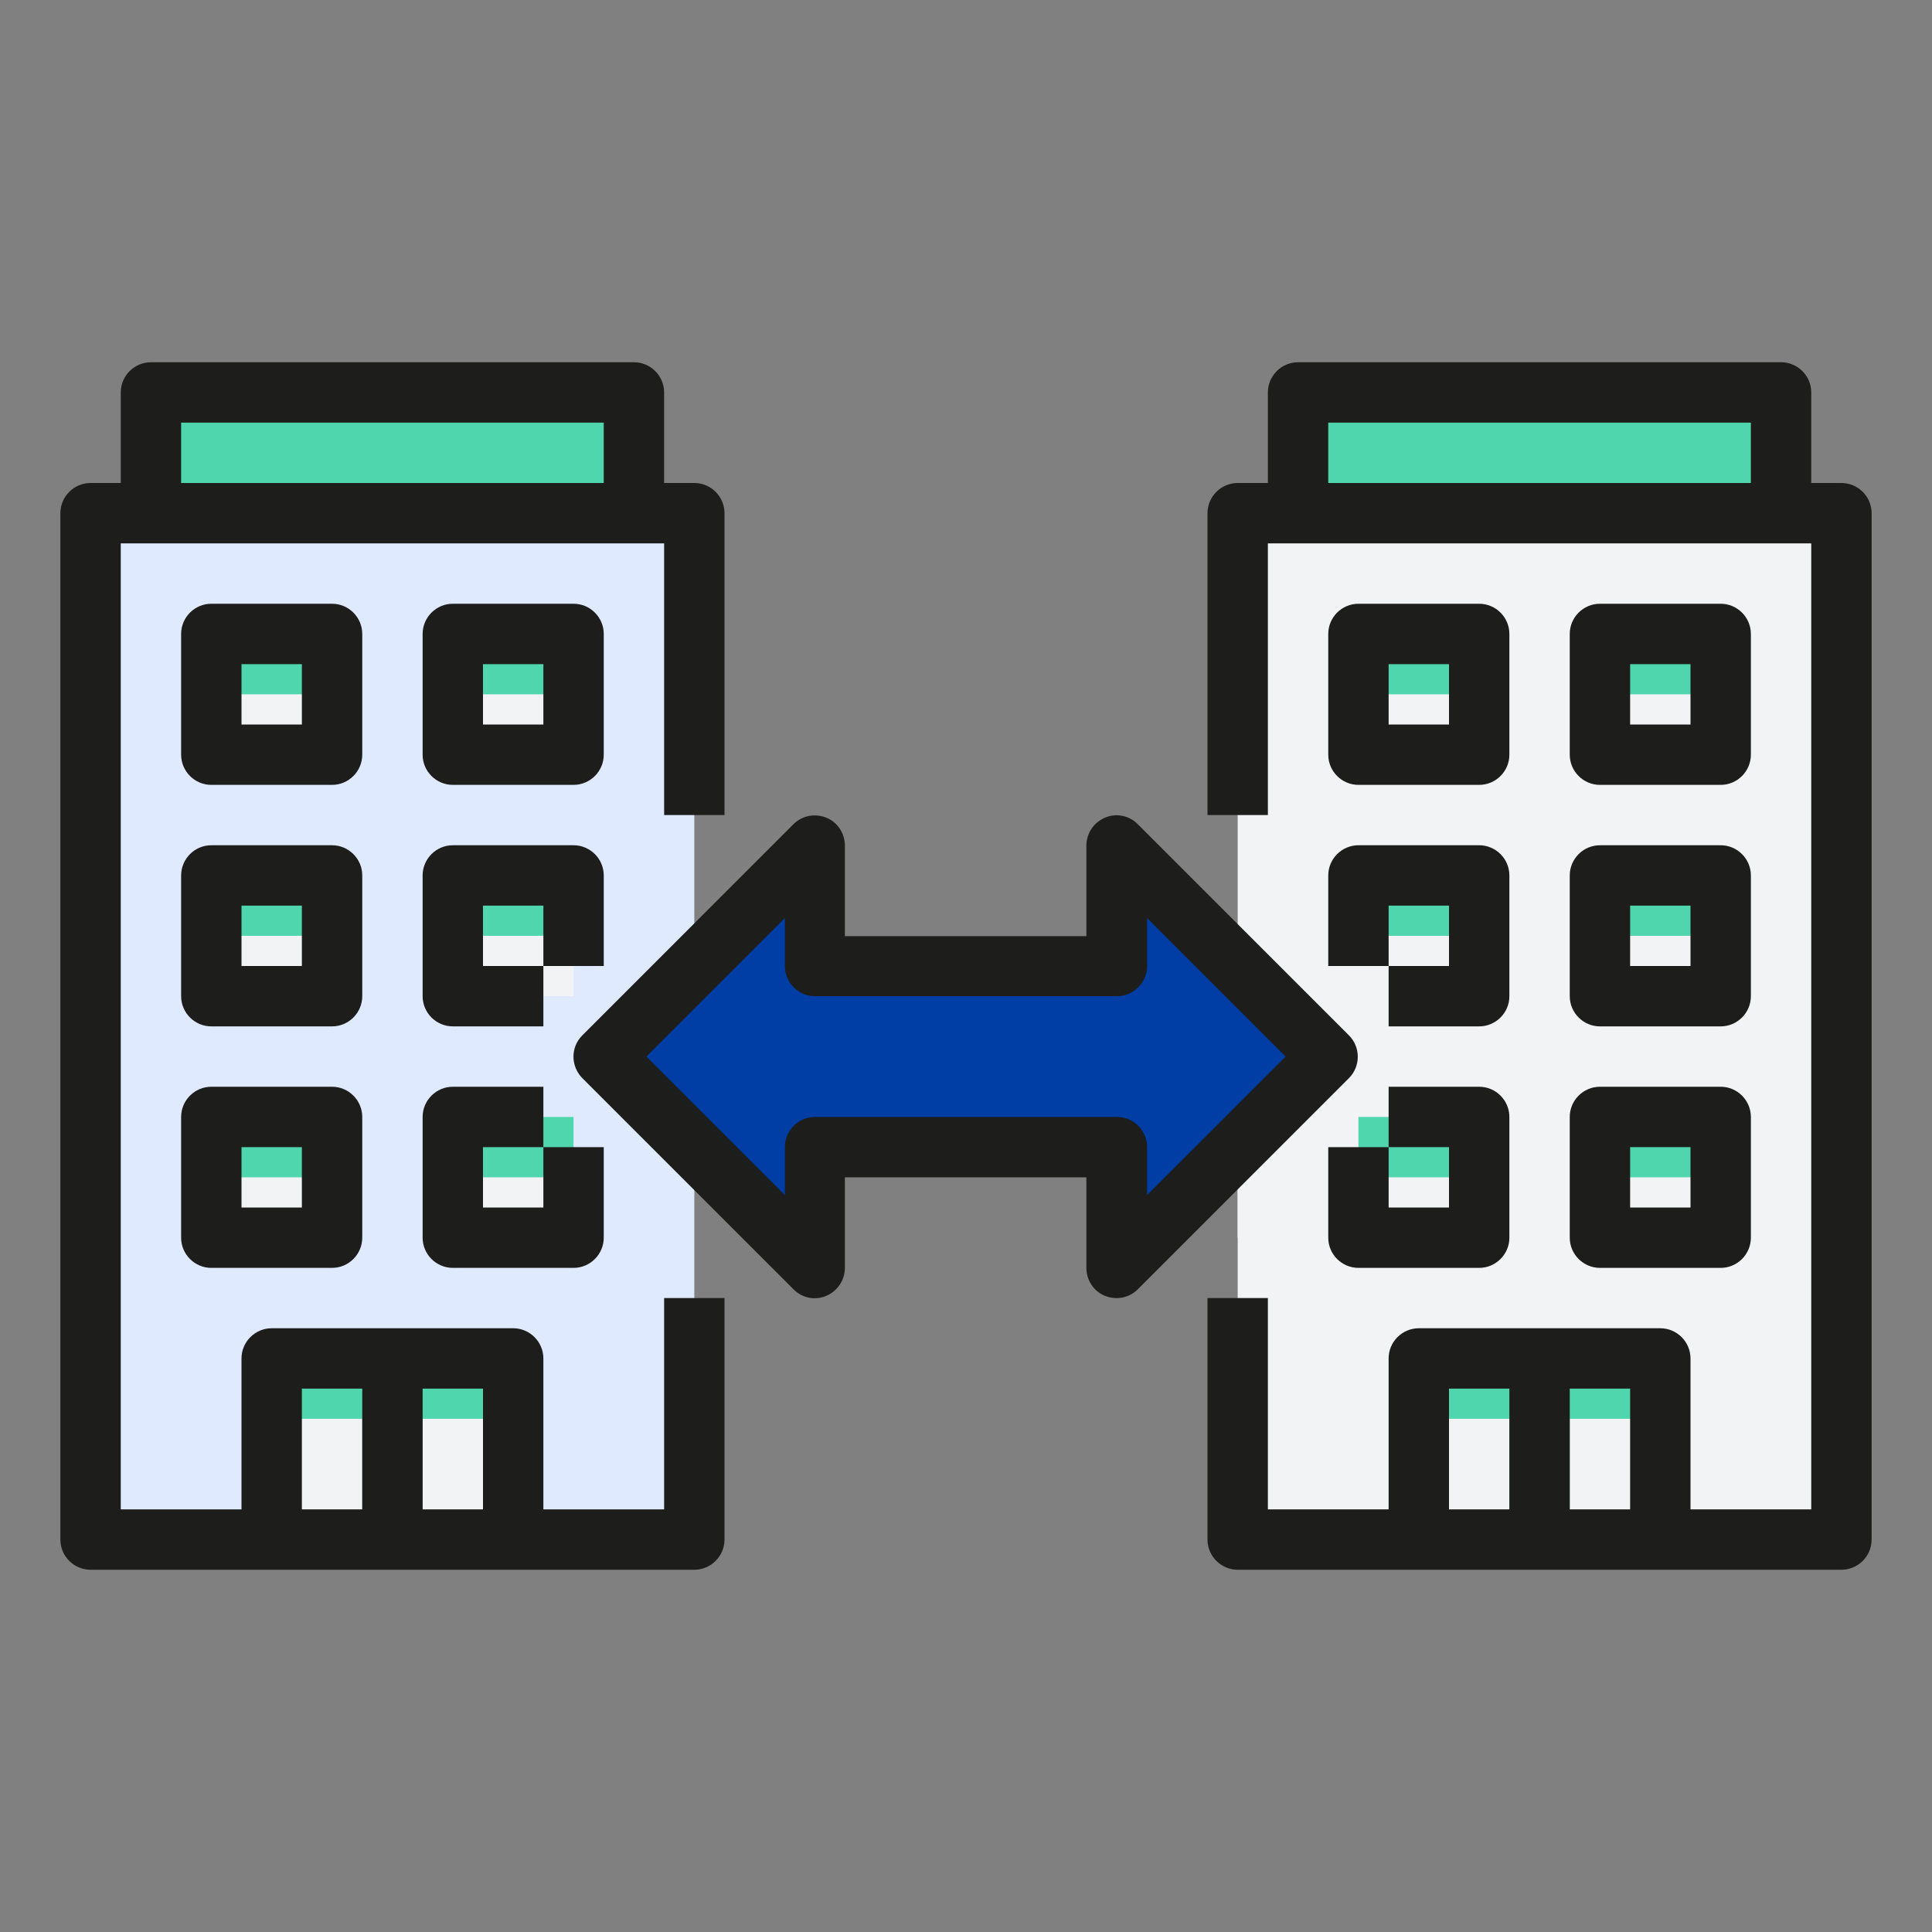 <?xml version="1.0" encoding="UTF-8"?> <svg xmlns="http://www.w3.org/2000/svg" xmlns:xlink="http://www.w3.org/1999/xlink" version="1.1" id="Capa_1" x="0px" y="0px" viewBox="0 0 512 512" style="enable-background:new 0 0 512 512;" xml:space="preserve"><rect x="0" y="0" width="512" height="512" fill="#808080" stroke="none"/> <style type="text/css"> .st0{fill:#F1F3F5;} .st1{fill:#4FD6AD;} .st2{fill:#E0EAFE;} .st3{fill:#003DA5;} .st4{fill:#1D1D1B;} </style> <path class="st0" d="M328,136v272h160V136H328z"></path> <path class="st0" d="M376,360h64v48h-64V360z"></path> <path class="st1" d="M400,360h16v48h-16V360z"></path> <path class="st0" d="M360,296h32v32h-32V296z"></path> <path class="st0" d="M424,296h32v32h-32V296z"></path> <path class="st0" d="M360,232h32v32h-32V232z"></path> <path class="st0" d="M424,232h32v32h-32V232z"></path> <path class="st0" d="M360,168h32v32h-32V168z"></path> <path class="st0" d="M424,168h32v32h-32V168z"></path> <path class="st1" d="M360,168h32v16h-32V168z"></path> <path class="st1" d="M424,168h32v16h-32V168z"></path> <path class="st1" d="M360,232h32v16h-32V232z"></path> <path class="st1" d="M424,232h32v16h-32V232z"></path> <path class="st1" d="M360,296h32v16h-32V296z"></path> <path class="st1" d="M424,296h32v16h-32V296z"></path> <path class="st1" d="M344,104h128v32H344V104z"></path> <path class="st1" d="M376,360h64v16h-64V360z"></path> <path class="st0" d="M328,264v64l32-32L328,264z"></path> <path class="st2" d="M24,136v272h160V136H24z"></path> <path class="st0" d="M72,360h64v48H72V360z"></path> <path class="st1" d="M96,360h16v48H96V360z"></path> <path class="st0" d="M56,296h32v32H56V296z"></path> <path class="st0" d="M120,296h32v32h-32V296z"></path> <path class="st0" d="M56,232h32v32H56V232z"></path> <path class="st0" d="M120,232h32v32h-32V232z"></path> <path class="st0" d="M56,168h32v32H56V168z"></path> <path class="st0" d="M120,168h32v32h-32V168z"></path> <path class="st1" d="M56,168h32v16H56V168z"></path> <path class="st1" d="M120,168h32v16h-32V168z"></path> <path class="st1" d="M56,232h32v16H56V232z"></path> <path class="st1" d="M120,232h32v16h-32V232z"></path> <path class="st1" d="M56,296h32v16H56V296z"></path> <path class="st1" d="M120,296h32v16h-32V296z"></path> <path class="st1" d="M40,104h128v32H40V104z"></path> <path class="st1" d="M72,360h64v16H72V360z"></path> <path class="st3" d="M352,280l-56-56v32h-80v-32l-56,56l56,56v-32h80v32L352,280z"></path> <path class="st3" d="M352,280l-56-56v32h-8l-48,48h56v32L352,280z"></path> <path class="st4" d="M24,416h160c4.4,0,8-3.6,8-8v-64h-16v56h-32v-40c0-4.4-3.6-8-8-8H72c-4.4,0-8,3.6-8,8v40H32V144h144v72h16v-80 c0-4.4-3.6-8-8-8h-8v-24c0-4.4-3.6-8-8-8H40c-4.4,0-8,3.6-8,8v24h-8c-4.4,0-8,3.6-8,8v272C16,412.4,19.6,416,24,416z M128,400h-16 v-32h16V400z M80,368h16v32H80V368z M48,112h112v16H48V112z"></path> <path class="st4" d="M88,288H56c-4.4,0-8,3.6-8,8v32c0,4.4,3.6,8,8,8h32c4.4,0,8-3.6,8-8v-32C96,291.6,92.4,288,88,288z M80,320H64 v-16h16V320z"></path> <path class="st4" d="M112,328c0,4.4,3.6,8,8,8h32c4.4,0,8-3.6,8-8v-24h-16v16h-16v-16h16v-16h-24c-4.4,0-8,3.6-8,8V328z"></path> <path class="st4" d="M96,232c0-4.4-3.6-8-8-8H56c-4.4,0-8,3.6-8,8v32c0,4.4,3.6,8,8,8h32c4.4,0,8-3.6,8-8V232z M80,256H64v-16h16 V256z"></path> <path class="st4" d="M112,264c0,4.4,3.6,8,8,8h24v-16h-16v-16h16v16h16v-24c0-4.4-3.6-8-8-8h-32c-4.4,0-8,3.6-8,8V264z"></path> <path class="st4" d="M96,168c0-4.4-3.6-8-8-8H56c-4.4,0-8,3.6-8,8v32c0,4.4,3.6,8,8,8h32c4.4,0,8-3.6,8-8V168z M80,192H64v-16h16 V192z"></path> <path class="st4" d="M120,208h32c4.4,0,8-3.6,8-8v-32c0-4.4-3.6-8-8-8h-32c-4.4,0-8,3.6-8,8v32C112,204.4,115.6,208,120,208z M128,176h16v16h-16V176z"></path> <path class="st4" d="M488,128h-8v-24c0-4.4-3.6-8-8-8H344c-4.4,0-8,3.6-8,8v24h-8c-4.4,0-8,3.6-8,8v80h16v-72h144v256h-32v-40 c0-4.4-3.6-8-8-8h-64c-4.4,0-8,3.6-8,8v40h-32v-56h-16v64c0,4.4,3.6,8,8,8h160c4.4,0,8-3.6,8-8V136C496,131.6,492.4,128,488,128z M384,368h16v32h-16V368z M416,400v-32h16v32H416z M352,128v-16h112v16H352z"></path> <path class="st4" d="M392,288h-24v16h16v16h-16v-16h-16v24c0,4.4,3.6,8,8,8h32c4.4,0,8-3.6,8-8v-32C400,291.6,396.4,288,392,288z"></path> <path class="st4" d="M416,328c0,4.4,3.6,8,8,8h32c4.4,0,8-3.6,8-8v-32c0-4.4-3.6-8-8-8h-32c-4.4,0-8,3.6-8,8V328z M432,304h16v16 h-16V304z"></path> <path class="st4" d="M352,256h16v-16h16v16h-16v16h24c4.4,0,8-3.6,8-8v-32c0-4.4-3.6-8-8-8h-32c-4.4,0-8,3.6-8,8V256z"></path> <path class="st4" d="M416,264c0,4.4,3.6,8,8,8h32c4.4,0,8-3.6,8-8v-32c0-4.4-3.6-8-8-8h-32c-4.4,0-8,3.6-8,8V264z M432,240h16v16 h-16V240z"></path> <path class="st4" d="M360,208h32c4.4,0,8-3.6,8-8v-32c0-4.4-3.6-8-8-8h-32c-4.4,0-8,3.6-8,8v32C352,204.4,355.6,208,360,208z M368,176h16v16h-16V176z"></path> <path class="st4" d="M424,208h32c4.4,0,8-3.6,8-8v-32c0-4.4-3.6-8-8-8h-32c-4.4,0-8,3.6-8,8v32C416,204.4,419.6,208,424,208z M432,176h16v16h-16V176z"></path> <path class="st4" d="M154.3,285.7l56,56c2.3,2.3,5.7,3,8.7,1.7s4.9-4.2,4.9-7.4v-24h64v24c0,3.2,1.9,6.2,4.9,7.4s6.4,0.6,8.7-1.7 l56-56c3.1-3.1,3.1-8.2,0-11.3l-56-56c-2.3-2.3-5.7-3-8.7-1.7s-4.9,4.2-4.9,7.4v24h-64v-24c0-3.2-1.9-6.2-4.9-7.4s-6.4-0.6-8.7,1.7 l-56,56C151.2,277.5,151.2,282.5,154.3,285.7z M208,243.3V256c0,4.4,3.6,8,8,8h80c4.4,0,8-3.6,8-8v-12.7l36.7,36.7L304,316.7V304 c0-4.4-3.6-8-8-8h-80c-4.4,0-8,3.6-8,8v12.7L171.3,280L208,243.3z"></path> </svg> 